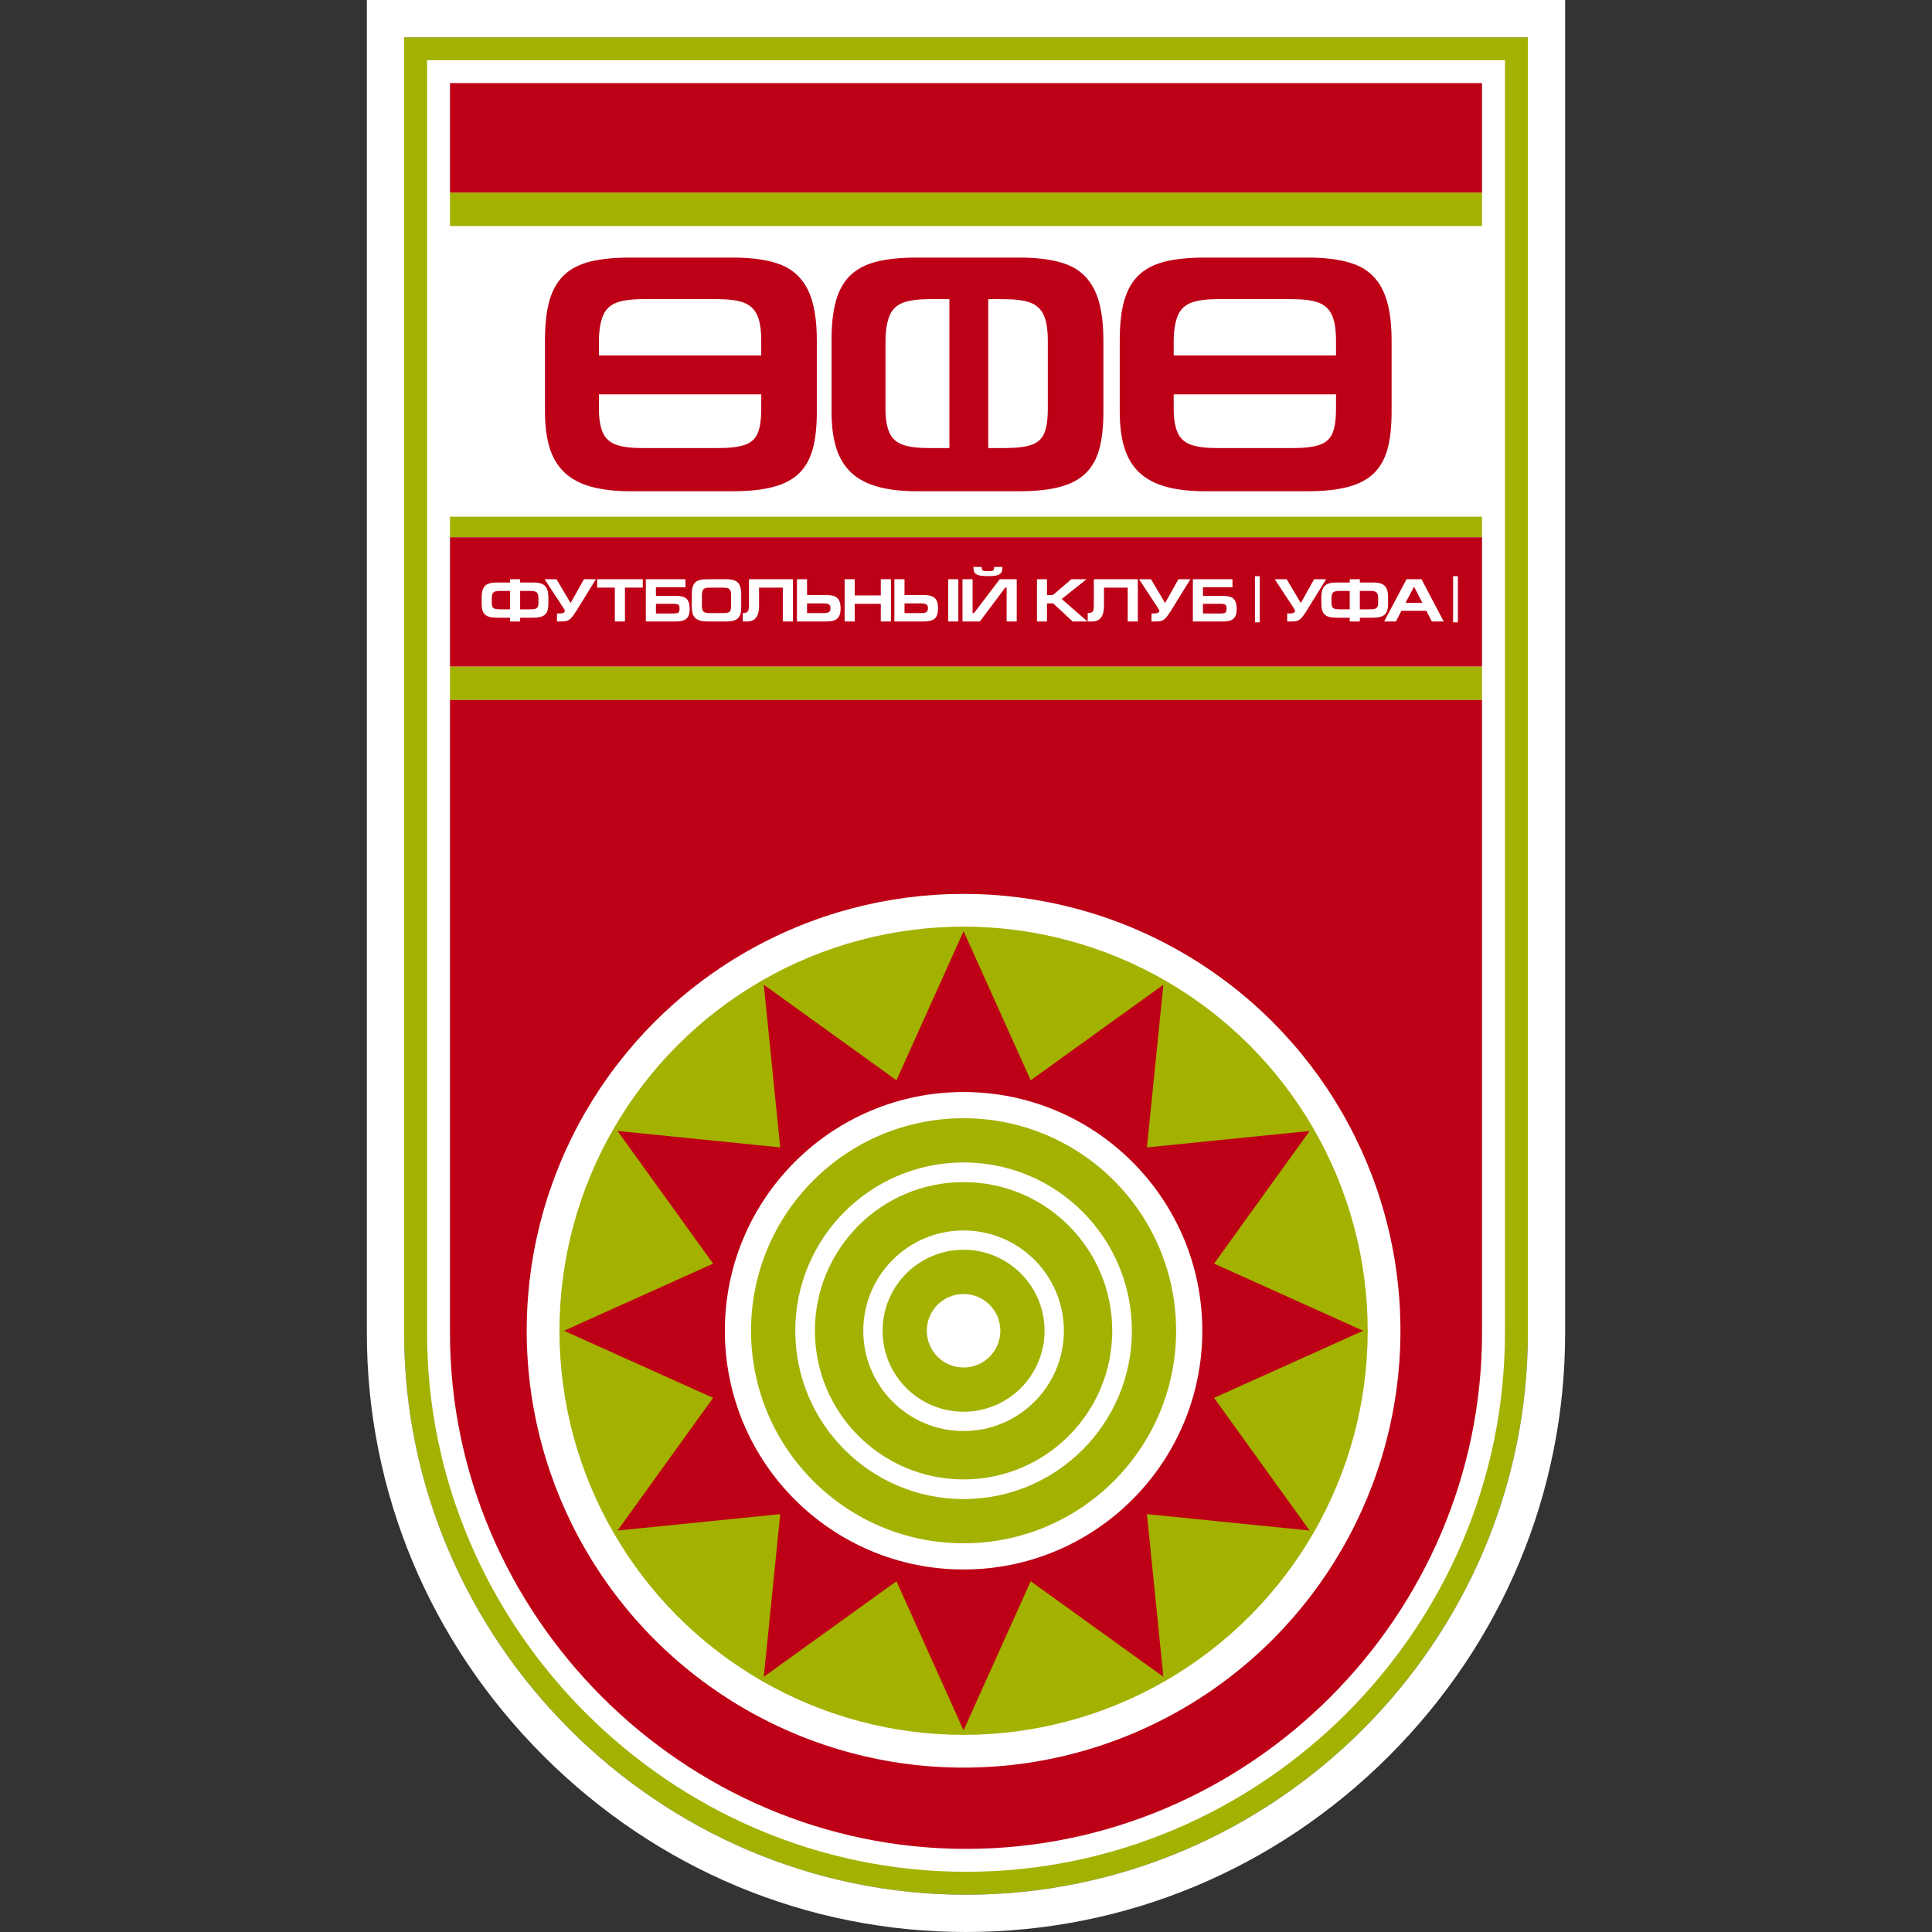 <?xml version="1.0" encoding="utf-8"?>
<!-- Generator: Adobe Illustrator 19.1.0, SVG Export Plug-In . SVG Version: 6.00 Build 0)  -->
<svg version="1.1" id="Слой_1" xmlns="http://www.w3.org/2000/svg" xmlns:xlink="http://www.w3.org/1999/xlink" x="0px" y="0px"
	 viewBox="0 0 1024 1024" style="enable-background:new 0 0 1024 1024;" xml:space="preserve">
<rect x="0" y="0" width="1024" height="1024" fill="#333333" stroke="none"/>
<g>
	<path style="fill:#A3B100;" d="M214.196,19.756h595.608v686.685
		c0,163.79-134.38,297.804-297.804,297.804S214.196,869.495,214.196,706.44
		C214.196,706.44,214.196,19.756,214.196,19.756z"/>
	<path style="fill:#FFFFFF;" d="M809.804,19.756v686.684c0,163.79-134.38,297.804-297.804,297.804
		s-297.804-134.75-297.804-297.804V19.756H809.804 M829.56,0h-19.756H214.196h-19.756
		v19.756v686.684c0,84.175,33.17,163.73,93.399,224.011
		C348.114,990.777,427.722,1024,512,1024c84.353,0,163.958-33.121,224.149-93.261
		c60.237-60.186,93.41-139.843,93.41-224.299V19.756V0L829.56,0z"/>
	<path style="fill:#FFFFFF;" d="M226.347,31.907v674.534c0,156.52,129.109,285.653,285.653,285.653
		c156.889,0,285.654-128.741,285.654-285.653V31.907H226.347V31.907z"/>
	<polygon style="fill:#A3B100;" points="238.498,273.843 785.503,273.843 785.503,284.765 
		238.498,284.765 	"/>
	<polygon style="fill:#A3B100;" points="238.498,353.275 785.503,353.275 785.503,371.022 
		238.498,371.022 	"/>
	<polygon style="fill:#A3B100;" points="238.498,102.071 785.503,102.071 785.503,119.818 
		238.498,119.818 	"/>
	<path style="fill:#BD0016;" d="M238.498,44.058v58.013h547.005V44.058
		C785.503,44.058,238.497,44.058,238.498,44.058z M238.498,284.765v68.51h547.005
		v-68.51C785.503,284.765,238.497,284.765,238.498,284.765z M238.498,371.022v335.419
		c0,149.813,123.667,273.502,273.502,273.502c150.182,0,273.503-123.297,273.503-273.502
		V371.022C785.503,371.022,238.497,371.022,238.498,371.022z"/>
	<circle style="fill:#FFFFFF;" cx="510.716" cy="705.329" r="231.548"/>
	<circle style="fill:#A3B100;" cx="510.716" cy="705.329" r="214.189"/>
	<polygon style="fill:#BD0016;" points="510.716,493.557 546.289,572.573 616.603,521.929 
		607.901,608.145 694.116,599.443 643.472,669.757 722.487,705.328 643.472,740.901 
		694.116,811.214 607.9,802.513 616.603,888.728 546.288,838.084 510.716,917.099 
		475.144,838.084 404.831,888.728 413.532,802.512 327.317,811.214 377.961,740.9 
		298.946,705.328 377.961,669.756 327.317,599.443 413.533,608.144 404.831,521.929 
		475.145,572.573 	"/>
	<circle style="fill:#FFFFFF;" cx="510.716" cy="705.329" r="126.53"/>
	<circle style="fill:#A3B100;" cx="510.716" cy="705.329" r="112.643"/>
	<circle style="fill:#FFFFFF;" cx="510.716" cy="705.329" r="89.209"/>
	<circle style="fill:#A3B100;" cx="510.716" cy="705.329" r="78.794"/>
	<circle style="fill:#FFFFFF;" cx="510.716" cy="705.329" r="53.16"/>
	<circle style="fill:#A3B100;" cx="510.716" cy="705.329" r="42.923"/>
	<circle style="fill:#FFFFFF;" cx="510.716" cy="705.329" r="19.489"/>
	<path style="fill:#FFFFFF;" d="M275.681,313.2v9.744h5.522c1.173,0,2.049-0.107,2.635-0.317
		c0.587-0.21,0.99-0.575,1.216-1.103c0.226-0.533,0.339-1.312,0.339-2.355
		V317.2c0-1.097-0.135-1.931-0.404-2.495c-0.274-0.57-0.709-0.963-1.311-1.178
		c-0.608-0.22-1.463-0.328-2.576-0.328
		C281.102,313.2,275.681,313.2,275.681,313.2z M270.324,306.998h5.357v1.748
		h6.878c1.93,0,3.48,0.232,4.641,0.688c1.162,0.463,2.027,1.27,2.598,2.426
		c0.57,1.156,0.855,2.764,0.855,4.819v3.065c0,1.452-0.128,2.651-0.392,3.603
		c-0.264,0.952-0.699,1.726-1.312,2.318c-0.613,0.597-1.442,1.038-2.485,1.312
		c-1.044,0.279-2.35,0.419-3.904,0.419h-6.878v2h-5.357v-2h-6.932
		c-1.56,0-2.867-0.14-3.915-0.419c-1.048-0.275-1.876-0.715-2.479-1.312
		c-0.608-0.592-1.044-1.378-1.312-2.34c-0.269-0.962-0.404-2.156-0.404-3.581
		v-3.065c0-2.055,0.285-3.663,0.855-4.819c0.571-1.156,1.436-1.963,2.603-2.426
		c1.167-0.456,2.716-0.688,4.652-0.688h6.932
		C270.324,308.746,270.324,306.998,270.324,306.998z M270.324,313.2h-5.389
		c-1.113,0-1.974,0.108-2.581,0.328c-0.603,0.215-1.038,0.608-1.312,1.178
		c-0.269,0.564-0.404,1.398-0.404,2.495v1.969c0,1.044,0.114,1.823,0.345,2.355
		c0.225,0.527,0.635,0.892,1.221,1.103c0.586,0.209,1.462,0.317,2.635,0.317
		h5.485C270.324,322.944,270.324,313.2,270.324,313.2z"/>
	<path style="fill:#FFFFFF;" d="M309.497,306.998h6.357l-10.422,16.844
		c-0.855,1.334-1.555,2.35-2.103,3.044c-0.543,0.694-1.087,1.221-1.625,1.586
		c-0.537,0.366-1.134,0.607-1.79,0.737c-0.651,0.124-1.522,0.188-2.608,0.188
		h-2.097v-4.233h1.065c2.066,0,3.098-0.451,3.098-1.355
		c0-0.274-0.128-0.619-0.387-1.033l-10.358-15.779h6.324l7.481,12.622l7.067-12.622
		L309.497,306.998z"/>
	<polygon style="fill:#FFFFFF;" points="316.52,306.998 340.689,306.998 340.689,311.452 
		331.24,311.452 331.24,329.397 325.883,329.397 325.883,311.452 316.52,311.452 	"/>
	<path style="fill:#FFFFFF;" d="M342.308,306.998h21.005v4.233h-15.649v4.576h10.358
		c1.802,0,3.243,0.204,4.329,0.613c1.081,0.404,1.882,1.119,2.404,2.14
		c0.522,1.016,0.78,2.431,0.78,4.249c0,1.679-0.269,3.001-0.802,3.964
		c-0.532,0.963-1.339,1.641-2.42,2.033c-1.081,0.393-2.501,0.592-4.26,0.592
		h-15.745v-22.399H342.308z M347.664,320.04v5.125h9.261
		c0.952,0,1.657-0.08,2.114-0.236c0.463-0.157,0.763-0.414,0.915-0.769
		c0.15-0.36,0.226-0.893,0.226-1.603c0-0.64-0.065-1.129-0.199-1.474
		c-0.134-0.344-0.42-0.603-0.861-0.779c-0.436-0.177-1.108-0.264-2.006-0.264
		C357.113,320.04,347.664,320.04,347.664,320.04z"/>
	<path style="fill:#FFFFFF;" d="M372.026,321.202c0.01,0.989,0.14,1.748,0.387,2.285
		c0.248,0.538,0.662,0.915,1.253,1.129c0.592,0.221,1.447,0.328,2.56,0.328
		h7.093c1.173,0,2.049-0.106,2.635-0.317c0.586-0.21,0.99-0.575,1.215-1.109
		c0.226-0.527,0.339-1.311,0.339-2.349v-5.717c0-1.097-0.134-1.931-0.404-2.495
		c-0.274-0.57-0.71-0.962-1.307-1.178c-0.603-0.22-1.462-0.328-2.576-0.328
		h-6.905c-1.134,0-2,0.113-2.603,0.344c-0.602,0.226-1.027,0.624-1.274,1.194
		c-0.248,0.565-0.388,1.398-0.414,2.495
		C372.026,315.485,372.026,321.202,372.026,321.202z M392.865,321.745
		c0,1.452-0.128,2.651-0.392,3.603c-0.264,0.952-0.699,1.726-1.307,2.318
		c-0.613,0.597-1.436,1.038-2.484,1.312c-1.044,0.279-2.35,0.419-3.915,0.419
		h-9.837c-1.5,0-2.775-0.145-3.819-0.436c-1.043-0.284-1.893-0.742-2.554-1.355
		c-0.656-0.619-1.135-1.404-1.436-2.362c-0.301-0.957-0.451-2.124-0.451-3.5
		v-6.803c0-1.553,0.145-2.839,0.441-3.85c0.296-1.011,0.764-1.818,1.403-2.42
		c0.64-0.603,1.474-1.027,2.502-1.286c1.032-0.257,2.334-0.387,3.915-0.387
		h9.837c1.936,0,3.485,0.232,4.651,0.688c1.162,0.463,2.027,1.27,2.598,2.426
		c0.565,1.156,0.85,2.764,0.85,4.829v6.803L392.865,321.745z"/>
	<path style="fill:#FFFFFF;" d="M420.265,306.998v22.399h-5.357v-17.946h-12.589v9.814
		c0,5.421-2.119,8.131-6.357,8.131h-2.253v-4.453c0.925,0,1.618-0.128,2.071-0.392
		c0.456-0.257,0.769-0.683,0.936-1.28c0.166-0.597,0.247-1.468,0.247-2.619
		v-13.655h4.103h13.81C414.876,306.998,420.265,306.998,420.265,306.998z"/>
	<path style="fill:#FFFFFF;" d="M422.4,306.998v22.399h15.268
		c1.388,0,2.57-0.107,3.544-0.317c0.973-0.214,1.775-0.575,2.41-1.086
		c0.634-0.511,1.112-1.221,1.435-2.13c0.318-0.914,0.479-2.071,0.479-3.469
		c0-1.855-0.291-3.297-0.877-4.323c-0.587-1.028-1.458-1.738-2.609-2.125
		c-1.151-0.392-2.662-0.592-4.518-0.592h-9.776v-8.357h-5.357H422.4z
		 M427.757,319.809h8.814c1.226,0,2.13,0.172,2.722,0.521
		c0.591,0.345,0.887,1.033,0.887,2.06c0,1.006-0.284,1.684-0.844,2.028
		c-0.564,0.35-1.447,0.522-2.635,0.522h-8.943
		C427.757,324.939,427.757,319.809,427.757,319.809z"/>
	<polygon style="fill:#FFFFFF;" points="447.665,329.397 447.665,306.998 453.022,306.998 
		453.022,315.587 466.832,315.587 466.832,306.998 472.221,306.998 472.221,329.397 
		466.832,329.397 466.832,320.04 453.022,320.04 453.022,329.397 	"/>
	<path style="fill:#FFFFFF;" d="M474.055,306.998v22.399h15.267
		c1.393,0,2.576-0.107,3.55-0.317c0.968-0.214,1.774-0.575,2.409-1.086
		c0.634-0.511,1.113-1.221,1.43-2.13c0.323-0.914,0.484-2.071,0.484-3.469
		c0-1.855-0.296-3.297-0.883-4.323c-0.581-1.028-1.452-1.738-2.603-2.125
		c-1.156-0.392-2.662-0.592-4.523-0.592h-9.772v-8.357H474.055z M479.416,319.809
		h8.815c1.221,0,2.13,0.172,2.722,0.521c0.591,0.345,0.887,1.033,0.887,2.06
		c0,1.006-0.285,1.684-0.85,2.028c-0.565,0.35-1.442,0.522-2.635,0.522h-8.939
		C479.416,324.939,479.416,319.809,479.416,319.809z M507.941,329.397h-5.357v-22.399
		h5.357V329.397z"/>
	<path style="fill:#FFFFFF;" d="M538.886,329.397v-22.399h-9.002l-13.649,17.946h-0.742v-17.946
		h-5.356v22.399h9.202l13.45-17.935h0.742v17.935
		C533.53,329.397,538.886,329.397,538.886,329.397z M531.304,300.486h-4.357v0.322
		c0,0.587-0.102,1.016-0.301,1.285c-0.199,0.274-0.522,0.447-0.963,0.527
		c-0.441,0.087-1.129,0.125-2.06,0.125c-0.935,0-1.624-0.037-2.064-0.125
		c-0.436-0.08-0.754-0.253-0.952-0.527c-0.204-0.269-0.301-0.699-0.301-1.285
		v-0.322h-4.356v0.29c0,1.162,0.199,2.065,0.597,2.71
		c0.392,0.646,1.14,1.119,2.237,1.42c1.098,0.296,2.711,0.446,4.84,0.446
		c2.12,0,3.732-0.15,4.835-0.446c1.102-0.301,1.849-0.774,2.248-1.42
		c0.397-0.645,0.597-1.548,0.597-2.71
		C531.304,300.776,531.304,300.486,531.304,300.486z"/>
	<polygon style="fill:#FFFFFF;" points="549.6,329.397 549.6,306.998 554.924,306.998 
		554.924,315.356 558.081,315.356 567.863,306.998 575.897,306.998 562.7,317.49 
		576.419,329.397 568.541,329.397 558.188,319.809 554.924,319.809 554.924,329.397 	"/>
	<path style="fill:#FFFFFF;" d="M603.068,306.998v22.399h-5.357v-17.946h-12.589v9.814
		c0,5.421-2.12,8.131-6.358,8.131h-2.253v-4.453c0.925,0,1.618-0.128,2.071-0.392
		c0.456-0.257,0.769-0.683,0.936-1.28c0.166-0.597,0.247-1.468,0.247-2.619
		v-13.655h4.104h13.81C597.679,306.998,603.068,306.998,603.068,306.998z"/>
	<path style="fill:#FFFFFF;" d="M624.595,306.998h6.357l-10.422,16.844
		c-0.856,1.334-1.555,2.35-2.103,3.044c-0.543,0.694-1.086,1.221-1.624,1.586
		c-0.538,0.366-1.135,0.607-1.791,0.737c-0.651,0.124-1.521,0.188-2.608,0.188
		h-2.098v-4.233h1.065c2.065,0,3.098-0.451,3.098-1.355
		c0-0.274-0.128-0.619-0.387-1.033l-10.358-15.779h6.325l7.481,12.622l7.066-12.622
		V306.998z"/>
	<path style="fill:#FFFFFF;" d="M632.238,306.998h21.006v4.233h-15.649v4.576h10.358
		c1.802,0,3.243,0.204,4.329,0.613c1.081,0.404,1.883,1.119,2.404,2.14
		c0.522,1.016,0.78,2.431,0.78,4.249c0,1.679-0.269,3.001-0.802,3.964
		c-0.532,0.963-1.339,1.641-2.42,2.033c-1.081,0.393-2.5,0.592-4.259,0.592
		H632.238C632.238,329.397,632.238,306.998,632.238,306.998z M637.594,320.04v5.125
		h9.261c0.952,0,1.657-0.08,2.113-0.236c0.463-0.157,0.764-0.414,0.915-0.769
		c0.15-0.36,0.225-0.893,0.225-1.603c0-0.64-0.064-1.129-0.199-1.474
		c-0.134-0.344-0.42-0.603-0.861-0.779c-0.436-0.177-1.108-0.264-2.006-0.264
		C647.042,320.04,637.594,320.04,637.594,320.04z"/>
	<path style="fill:#FFFFFF;" d="M696.514,306.998h6.357l-10.422,16.844
		c-0.856,1.334-1.554,2.35-2.103,3.044c-0.543,0.694-1.086,1.221-1.624,1.586
		c-0.538,0.366-1.135,0.607-1.791,0.737c-0.651,0.124-1.522,0.188-2.608,0.188
		h-2.098v-4.233h1.065c2.066,0,3.098-0.451,3.098-1.355
		c0-0.274-0.128-0.619-0.387-1.033l-10.358-15.779h6.324l7.481,12.622l7.067-12.622
		L696.514,306.998z"/>
	<path style="fill:#FFFFFF;" d="M720.741,313.2v9.744h5.522c1.173,0,2.049-0.107,2.635-0.317
		c0.587-0.21,0.99-0.575,1.216-1.103c0.226-0.533,0.339-1.312,0.339-2.355
		V317.2c0-1.097-0.134-1.931-0.404-2.495c-0.274-0.57-0.709-0.963-1.311-1.178
		c-0.608-0.22-1.464-0.328-2.576-0.328
		C726.162,313.2,720.741,313.2,720.741,313.2z M715.384,306.998h5.357v1.748h6.878
		c1.93,0,3.48,0.232,4.641,0.688c1.162,0.463,2.028,1.27,2.598,2.426
		c0.57,1.156,0.855,2.764,0.855,4.819v3.065c0,1.452-0.128,2.651-0.392,3.603
		c-0.264,0.952-0.699,1.726-1.312,2.318c-0.613,0.597-1.442,1.038-2.485,1.312
		c-1.043,0.279-2.35,0.419-3.904,0.419h-6.878v2h-5.357v-2h-6.932
		c-1.56,0-2.867-0.14-3.915-0.419c-1.049-0.275-1.876-0.715-2.479-1.312
		c-0.608-0.592-1.044-1.378-1.312-2.34c-0.269-0.962-0.403-2.156-0.403-3.581
		v-3.065c0-2.055,0.285-3.663,0.855-4.819c0.57-1.156,1.436-1.963,2.603-2.426
		c1.168-0.456,2.716-0.688,4.652-0.688h6.932
		C715.384,308.746,715.384,306.998,715.384,306.998z M715.384,313.2h-5.389
		c-1.113,0-1.974,0.108-2.581,0.328c-0.603,0.215-1.038,0.608-1.312,1.178
		c-0.269,0.564-0.404,1.398-0.404,2.495v1.969c0,1.044,0.114,1.823,0.345,2.355
		c0.226,0.527,0.634,0.892,1.221,1.103c0.586,0.209,1.462,0.317,2.635,0.317
		h5.485C715.384,322.944,715.384,313.2,715.384,313.2z"/>
	<path style="fill:#FFFFFF;" d="M739.87,329.397h-6.255l11.87-22.399h7.938l11.776,22.399
		h-6.291l-2.877-5.647h-13.257l-2.904,5.647H739.87z M744.936,319.518h8.938
		l-4.259-8.319h-0.254C749.362,311.199,744.936,319.518,744.936,319.518z"/>
	<polygon style="fill:#FFFFFF;" points="665.151,305.393 667.698,305.393 667.698,329.847 
		665.151,329.847 	"/>
	<polygon style="fill:#FFFFFF;" points="770.169,305.393 772.716,305.393 772.716,329.847 
		770.169,329.847 	"/>
	<path style="fill:#BD0016;" d="M469.327,216.79c0,5.466,0.772,9.666,2.13,12.637
		c1.358,2.971,3.645,5.043,6.892,6.244c3.257,1.205,7.957,1.814,14.08,1.814
		h10.769v-78.944h-10.266c-6.239,0-11.001,0.639-14.317,1.903
		c-3.307,1.261-5.647,3.455-7.011,6.601c-1.352,3.122-2.278,7.734-2.278,13.797
		v35.948L469.327,216.79z M523.796,237.485h8.519c6.448,0,11.271-0.596,14.495-1.754
		c3.223-1.159,5.439-3.186,6.685-6.125c1.235-2.914,1.864-7.255,1.864-12.994
		v-35.948c0-6.066-0.736-10.68-2.219-13.797c-1.5-3.153-3.91-5.315-7.188-6.512
		c-3.314-1.208-8.049-1.813-14.17-1.813h-7.986v78.944L523.796,237.485z
		 M584.822,218.058c0,8.028-0.71,14.659-2.159,19.922
		c-1.45,5.262-3.846,9.545-7.188,12.815c-3.373,3.301-7.898,5.739-13.666,7.256
		c-5.739,1.546-12.928,2.319-21.536,2.319h-54.105
		c-8.253,0-15.263-0.803-21.003-2.409c-5.739-1.576-10.412-4.103-14.051-7.493
		c-3.609-3.419-6.241-7.76-7.898-13.053c-1.657-5.294-2.485-11.745-2.485-19.357
		v-37.614c0-8.593,0.798-15.701,2.426-21.291
		c1.626-5.589,4.2-10.05,7.72-13.38c3.521-3.33,8.106-5.68,13.756-7.107
		c5.68-1.428,12.838-2.141,21.535-2.141h54.105c10.649,0,19.169,1.279,25.588,3.807
		c6.39,2.557,11.152,7.017,14.288,13.409c3.106,6.393,4.674,15.284,4.674,26.702
		C584.822,180.443,584.822,218.058,584.822,218.058z"/>
	<path style="fill:#BD0016;" d="M622.08,216.79c0,5.466,0.772,9.666,2.13,12.637
		c1.358,2.971,3.645,5.043,6.892,6.244c3.257,1.205,7.957,1.814,14.08,1.814
		h39.886c6.449,0,11.271-0.596,14.495-1.754c3.223-1.159,5.439-3.186,6.685-6.125
		c1.235-2.914,1.864-7.255,1.864-12.994v-7.613h-86.032v7.791H622.08z
		 M708.113,188.4v-7.737c0-6.066-0.736-10.68-2.219-13.797
		c-1.5-3.153-3.91-5.315-7.188-6.512c-3.314-1.208-8.049-1.813-14.17-1.813
		h-38.849c-6.239,0-11.001,0.639-14.317,1.903
		c-3.307,1.261-5.647,3.455-7.011,6.601c-1.352,3.122-2.278,7.734-2.278,13.797
		v7.558C622.08,188.4,708.113,188.4,708.113,188.4z M737.576,218.058
		c0,8.028-0.71,14.659-2.159,19.922c-1.45,5.262-3.846,9.545-7.188,12.815
		c-3.373,3.301-7.898,5.739-13.666,7.256c-5.739,1.546-12.928,2.319-21.536,2.319
		h-54.105c-8.253,0-15.263-0.803-21.003-2.409
		c-5.739-1.576-10.412-4.103-14.051-7.493c-3.609-3.419-6.241-7.76-7.898-13.053
		c-1.657-5.294-2.485-11.745-2.485-19.357v-37.614
		c0-8.593,0.798-15.701,2.426-21.291c1.626-5.589,4.2-10.05,7.72-13.38
		c3.521-3.33,8.106-5.68,13.756-7.107c5.68-1.428,12.838-2.141,21.535-2.141
		h54.105c10.649,0,19.169,1.279,25.588,3.807
		c6.39,2.557,11.152,7.017,14.288,13.409c3.106,6.393,4.674,15.284,4.674,26.702
		C737.576,180.443,737.576,218.058,737.576,218.058z"/>
	<path style="fill:#BD0016;" d="M317.441,216.79c0,5.466,0.772,9.666,2.13,12.637
		c1.358,2.971,3.645,5.043,6.892,6.244c3.257,1.205,7.957,1.814,14.08,1.814
		h39.886c6.449,0,11.271-0.596,14.495-1.754c3.223-1.159,5.439-3.186,6.685-6.125
		c1.235-2.914,1.864-7.255,1.864-12.994v-7.613h-86.032v7.791H317.441z
		 M403.473,188.4v-7.737c0-6.066-0.736-10.68-2.219-13.797
		c-1.5-3.153-3.91-5.315-7.188-6.512c-3.314-1.208-8.049-1.813-14.17-1.813
		h-38.849c-6.239,0-11.001,0.639-14.317,1.903
		c-3.307,1.261-5.647,3.455-7.011,6.601c-1.352,3.122-2.278,7.734-2.278,13.797
		v7.558C317.441,188.4,403.473,188.4,403.473,188.4z M432.936,218.058
		c0,8.028-0.71,14.659-2.159,19.922c-1.45,5.262-3.846,9.545-7.188,12.815
		c-3.373,3.301-7.898,5.739-13.666,7.256c-5.739,1.546-12.928,2.319-21.536,2.319
		h-54.105c-8.253,0-15.263-0.803-21.003-2.409
		c-5.739-1.576-10.412-4.103-14.051-7.493c-3.609-3.419-6.241-7.76-7.898-13.053
		c-1.657-5.294-2.485-11.745-2.485-19.357v-37.614
		c0-8.593,0.798-15.701,2.426-21.291c1.626-5.589,4.2-10.05,7.72-13.38
		c3.521-3.33,8.106-5.68,13.756-7.107c5.68-1.428,12.838-2.141,21.535-2.141
		h54.105c10.649,0,19.169,1.279,25.588,3.807
		c6.39,2.557,11.152,7.017,14.288,13.409c3.106,6.393,4.674,15.284,4.674,26.702
		C432.936,180.443,432.936,218.058,432.936,218.058z"/>
</g>
</svg>
